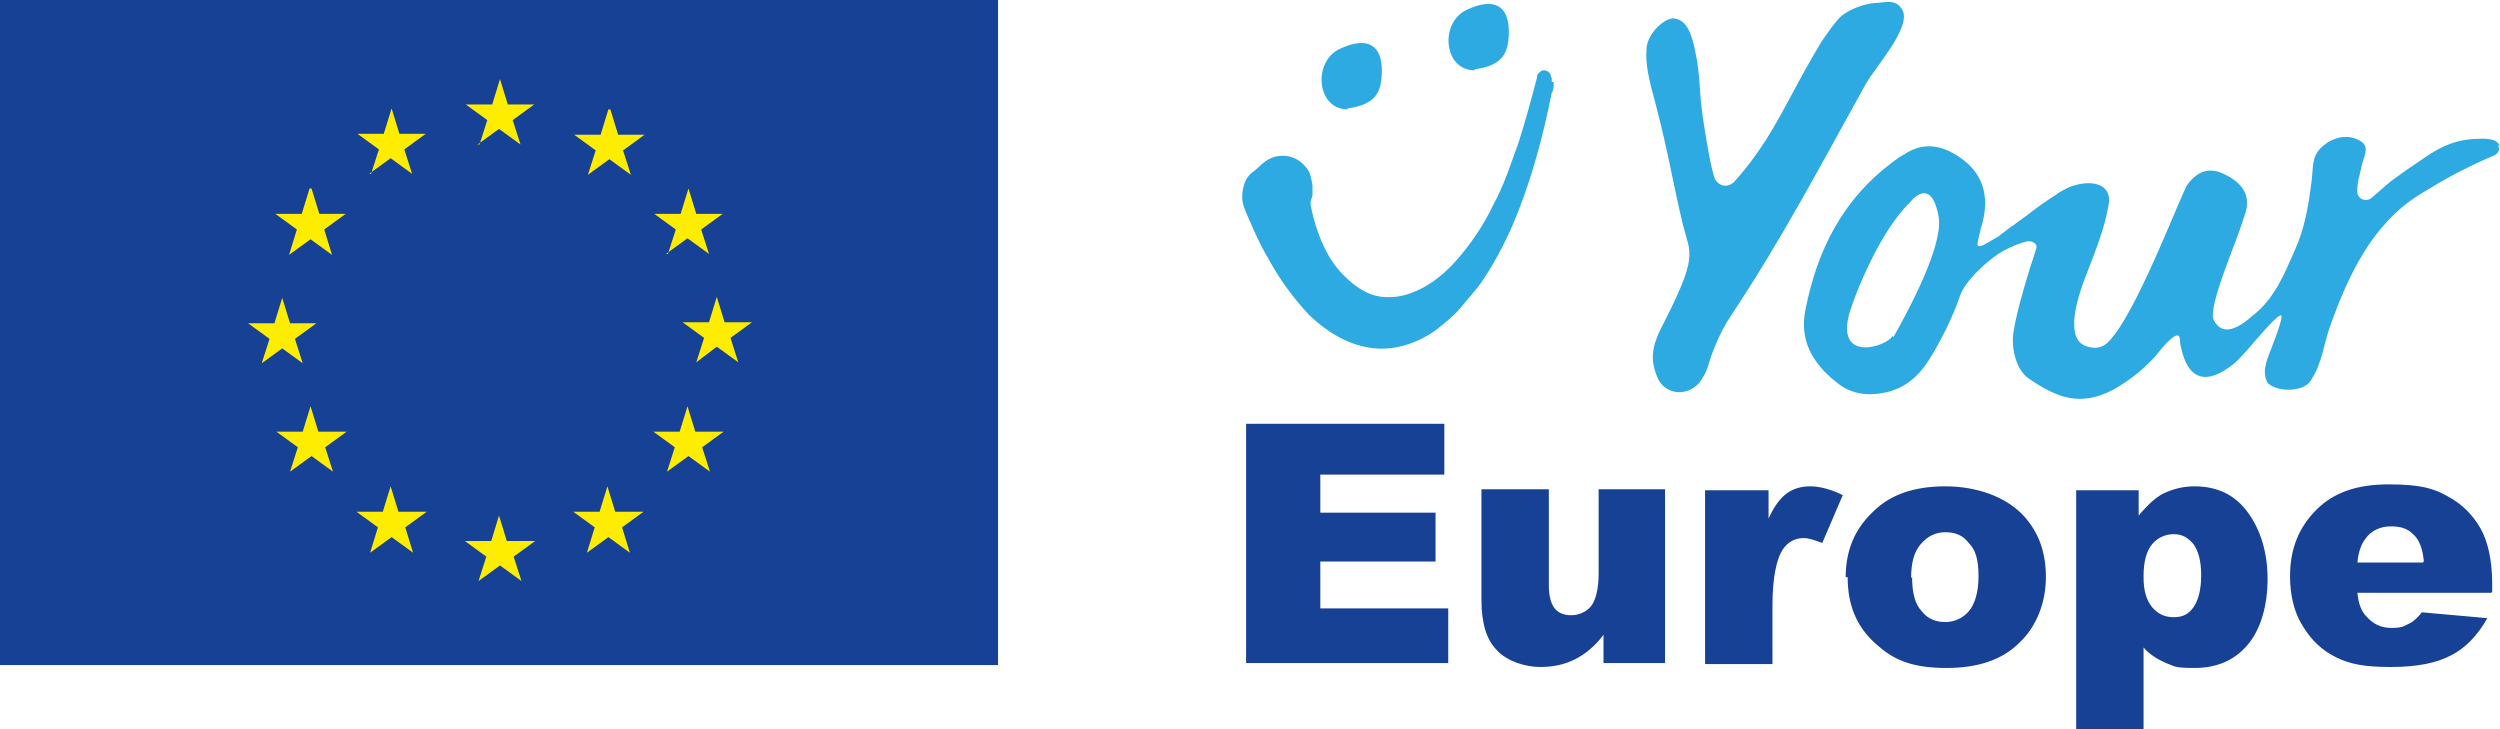 <svg id="Layer_1" xmlns="http://www.w3.org/2000/svg" version="1.1" viewBox="0 0 256 74.7"><defs><style>.st0{fill:#2daae1}</style></defs><path class="st0" d="M175.5 18.1c.4 1 1.4 1.2 2.1.5 3.3-3.7 4.8-7 7-11 .9-1.6 1-1.8 1.9-3.3.4-.6 1.5-2.2 2.1-2.7.9-.7 2.3-1.2 3.4-1.3 1 0 2.1-.5 2.8.7 1 1.8-2.9 6-3.8 7.7-4.5 8.1-8.6 15.9-13.8 23.7-.9 1.3-1.9 3.6-2.3 5.1-.2.6-.5 1.2-.9 1.7-1.3 1.5-3.6 1.2-4.3-.6-.7-1.7-.6-3 .4-5 3.9-7.6 3-7.5 2.2-10.7-1.1-4.7-1.5-7.4-2.7-12-.8-2.9-1.1-4.3-1-5.8 0-1.7 2-3.4 2.9-3.2 1.1.2 1.6 1.2 2 2.9.8 3.7.3 4 1.1 8.7.1.6.6 3.8 1 4.8zm30.8 4.9l1.2-.9c-.2.1-.6.5-1.2.9zm0 0c-.2.1-.4.3-.6.4.2-.2.4-.3.6-.4z"/><path class="st0" d="M256 15c-.2-.7-1.1-.8-1.8-.8-2.4 0-4 .6-6 2-1.5 1-1.9 1.3-3.3 2.3-.4.3-1.6 1.4-2.1 1.8-.5.4-1.3.1-1.4-.5-.1-1.1.3-2 .4-2.7.2-1 .9-2 0-2.6-1.2-.8-2.8-.6-4.1.6-1 1-.8 1.9-1 3.5-.3 2.4-.7 4.8-1.7 7-1.1 2.5-2.1 5-4.3 6.7-.7.6-2.9 2.6-4 .5-.5-.8.9-4.5 1.1-5.1 1-2.8 1.2-3 2.1-5.8.6-1.8-.2-3.1-2-4-1.5-.8-2.8-.5-3.9 1-.5.6-4.7 11.8-7.5 15.4-.5.6-1.2 1.8-3 1.1-1.2-.5-1.1-2-1.1-2.6.1-1.6.8-3.6 1.4-5.1.9-2.3 1.7-4.4 2.1-6.6.5-2.4-1.9-2.8-4.1-1.9-.4.2-.8.4-1.2.7-1.1.7-2.1 1.4-3.1 2.2-.6.4-1.2.9-1.8 1.3-.3.2-.5.4-.8.6-.2.2-.4.3-.6.4-.8.5-1.5.9-1.7.8-.1 0-.1-.2-.1-.2 0-.4.3-1.3.3-1.5 1-3 .4-5.4-1.6-7-2-1.6-4.1-2.1-6.2-.7-.4.2-.8.5-1.2.8-5.1 3.8-7.7 9-8.9 15-.7 3.2.7 5.6 3.1 7.5 1.4 1.2 3.1 1.5 5 1.1 2-.4 3.4-1.6 4.5-3.3 1.2-1.9 2.5-4.5 3.2-6.6.5-1.5 2.9-3.8 4.6-4.7.8-.4 1.7-.8 2.4-.9.5 0 1 .3.8.8-.7 2.1-2 6.3-2.3 8.4-.3 1.6.2 4 1.6 4.9 2.8 1.9 5.2 2.9 8.6 1.1 1.4-.8 2.5-1.6 3.6-2.7.9-.8 1.3-1.6 2.2-2.4.2-.2.7-.6.9-.4.2.2.1.8.2 1 .7 3.6 2.7 4.1 5.5 1.8.9-.8 1.5-1.6 2.3-2.5.2-.2 2.2-2.6 2.5-2.4.2.2-.7 2.6-.8 2.8-.3.9-.6 1.4-.8 2.3-.2.8 0 1.6.3 1.9 1.1.9 3.6.8 4.3-.3 1.2-1.8 1.3-3.6 2-5.6 1.8-5 4.2-10.4 9.2-13.5 2.6-1.6 4.6-2.7 7.4-3.9.5-.2.9-.5.6-1.2zm-62.2 19.4c-.6 1.1-5.9 2.8-4.4-2.4.6-2 3.1-8.3 6.2-11.3 0 0 2.1-2.8 2.9 1.4.4 1.9-1 6-4.6 12.4zM138 11.2c-3.2 0-3.6-4.9-.8-6.2 3-1.4 4.3-.2 4.3 2.2 0 2.1-.5 3.5-3.5 3.9zm13-4c-3.2 0-3.6-4.9-.8-6.2 3-1.4 4.3-.2 4.3 2.2 0 2.1-.5 3.5-3.5 3.9zm8.1 1.2c0 .4 0 .8-.2 1.1-.9 4.5-2.1 9-3.9 13.3-.9 2.1-2 4.2-3.3 6.1-.7 1-1.5 1.8-2.2 2.7-.8.9-1.7 1.6-2.6 2.3-1.9 1.3-4.3 2.1-6.7 1.7-2.4-.4-4.4-1.7-6.1-3.3-1.6-1.7-3-3.6-4.1-5.6-.6-1-1.1-2-1.6-3.1l-.7-1.6c-.2-.5-.5-1.1-.5-1.8 0-.6.1-1.2.4-1.8.3-.6.9-.9 1.3-1.3s.9-.8 1.5-1c.6-.2 1.3-.2 1.9 0 .6.2 1.1.6 1.5 1.1.4.5.5 1.2.6 1.8v.9c0 .3-.2.6-.2.8 0 .5.2 1.1.3 1.6.6 2.2 1.5 4.3 3.1 5.9.8.8 1.7 1.5 2.7 1.9 1 .4 2.2.4 3.2.2 2.2-.5 4.1-1.9 5.6-3.6 1.5-1.7 2.8-3.6 3.8-5.7 1.1-2 1.8-4.2 2.6-6.4.7-2.2 1.3-4.4 1.9-6.7v-.2c.2-.3.4-.5.7-.5.3 0 .6.2.7.5 0 0 0 .2.1.3v.4z"/><path d="M127.6 43.4h20.3v5.2h-12.7v3.9H147v5h-11.8v4.8h13.1v5.6h-20.7V43.4zm43 24.5h-6.4V65c-.9 1.2-1.9 2-2.9 2.5s-2.1.8-3.6.8-3.4-.6-4.4-1.7c-1.1-1.1-1.6-2.8-1.6-5.2V50.1h6.9v9.8c0 1.1.2 1.9.6 2.4.4.5 1 .7 1.7.7s1.5-.3 2-.9c.5-.6.8-1.8.8-3.4v-8.6h6.8v17.8zm4.1-17.7h6.4v2.9c.6-1.3 1.2-2.1 1.9-2.6s1.5-.7 2.4-.7 2.1.3 3.3.9l-2.1 4.9c-.8-.3-1.4-.5-1.9-.5-.9 0-1.6.4-2.1 1.1-.7 1-1.1 3-1.1 5.8v6h-6.9V50.2zm14.3 8.9c0-2.7.9-4.9 2.8-6.7 1.8-1.8 4.3-2.6 7.4-2.6s6.2 1 8.1 3.1c1.5 1.7 2.2 3.7 2.2 6.2s-.9 5-2.7 6.7c-1.8 1.8-4.3 2.6-7.5 2.6s-5.2-.7-6.9-2.2c-2.2-1.8-3.2-4.1-3.2-7.1zm6.8 0c0 1.6.3 2.8 1 3.5.6.8 1.5 1.1 2.4 1.1s1.8-.4 2.4-1.1 1-1.9 1-3.6-.3-2.7-1-3.4c-.6-.8-1.4-1.1-2.4-1.1s-1.8.4-2.5 1.2c-.7.8-1 1.9-1 3.5zm16.8 15.6V50.2h6.4v2.6c.9-1.1 1.7-1.8 2.4-2.2 1-.5 2.1-.8 3.3-.8 2.4 0 4.2.9 5.5 2.7s2 4.1 2 6.8-.7 5.2-2.1 6.8c-1.4 1.6-3.2 2.3-5.4 2.3s-2-.2-2.9-.5c-.9-.4-1.7-.9-2.3-1.6v8.5h-6.9zm6.9-15.6c0 1.4.3 2.4.9 3.1.6.7 1.3 1 2.2 1s1.5-.3 2-1 .8-1.8.8-3.3-.3-2.5-.8-3.2c-.6-.7-1.2-1-2-1s-1.6.3-2.2 1c-.6.7-.9 1.8-.9 3.3zm35.6 1.6h-13.7c.1 1.1.4 1.9.9 2.4.7.8 1.5 1.2 2.6 1.2s1.3-.2 1.9-.5c.4-.2.8-.6 1.2-1.1l6.7.6c-1 1.8-2.3 3.1-3.7 3.8-1.5.8-3.5 1.2-6.2 1.2s-4.2-.3-5.6-1c-1.4-.7-2.5-1.7-3.4-3.2-.9-1.4-1.3-3.2-1.3-5.1 0-2.8.9-5 2.7-6.8s4.2-2.6 7.4-2.6 4.6.4 6 1.2c1.5.8 2.6 1.9 3.4 3.3s1.2 3.4 1.2 5.7v.8zm-6.9-3.2c-.1-1.3-.5-2.3-1.1-2.8-.6-.6-1.3-.8-2.3-.8s-2 .4-2.6 1.3c-.4.5-.7 1.3-.8 2.4h6.7zM0 0h102.2v68.1H0V0z" fill="#164194"/><path d="M48.9 14.8l2.2-1.6 2.2 1.6-.8-2.5 2.2-1.6H52l-.8-2.6-.8 2.6h-2.7l2.2 1.6-.8 2.5zm-11.1 3l2.2-1.6 2.2 1.6-.8-2.5 2.2-1.6h-2.7l-.8-2.6-.8 2.6h-2.7l2.2 1.6-.8 2.5zm-6.1 1.5l-.8 2.6h-2.7l2.2 1.6-.8 2.6 2.2-1.6 2.2 1.6-.8-2.6 2.2-1.6h-2.7l-.8-2.6zm-2.9 16.3l2.2 1.6-.8-2.5 2.2-1.6h-2.7l-.8-2.6-.8 2.6h-2.7l2.2 1.6-.8 2.5 2.2-1.6zm3.8 8.6l-.8-2.6-.8 2.6h-2.7l2.2 1.6-.8 2.5 2.2-1.6 2.2 1.6-.8-2.5 2.2-1.6h-2.7zm8.2 8.2l-.8-2.6-.8 2.6h-2.7l2.2 1.6-.8 2.6 2.2-1.6 2.2 1.6-.8-2.6 2.2-1.6H41zm11.1 3l-.8-2.6-.8 2.6h-2.7l2.2 1.6-.8 2.5 2.2-1.6 2.2 1.6-.8-2.5 2.2-1.6h-2.7zm11.1-3l-.8-2.6-.8 2.6h-2.7l2.2 1.6-.8 2.6 2.2-1.6 2.2 1.6-.8-2.6 2.2-1.6h-2.7zm8.2-8.2l-.8-2.6-.8 2.6h-2.7l2.2 1.6-.8 2.5 2.2-1.6 2.2 1.6-.8-2.5 2.2-1.6h-2.7zM76.9 33h-2.7l-.8-2.6-.8 2.6h-2.7l2.2 1.6-.8 2.5 2.1-1.6 2.2 1.6-.8-2.5L77 33zm-8.7-7l2.2-1.6 2.2 1.6-.8-2.5 2.2-1.6h-2.7l-.8-2.6-.8 2.6H67l2.2 1.6-.8 2.5zm-5.9-14.8l-.8 2.6h-2.7l2.2 1.6-.8 2.5 2.2-1.6 2.2 1.6-.8-2.5 2.2-1.6h-2.7l-.8-2.6z" fill="#ffed00"/></svg>